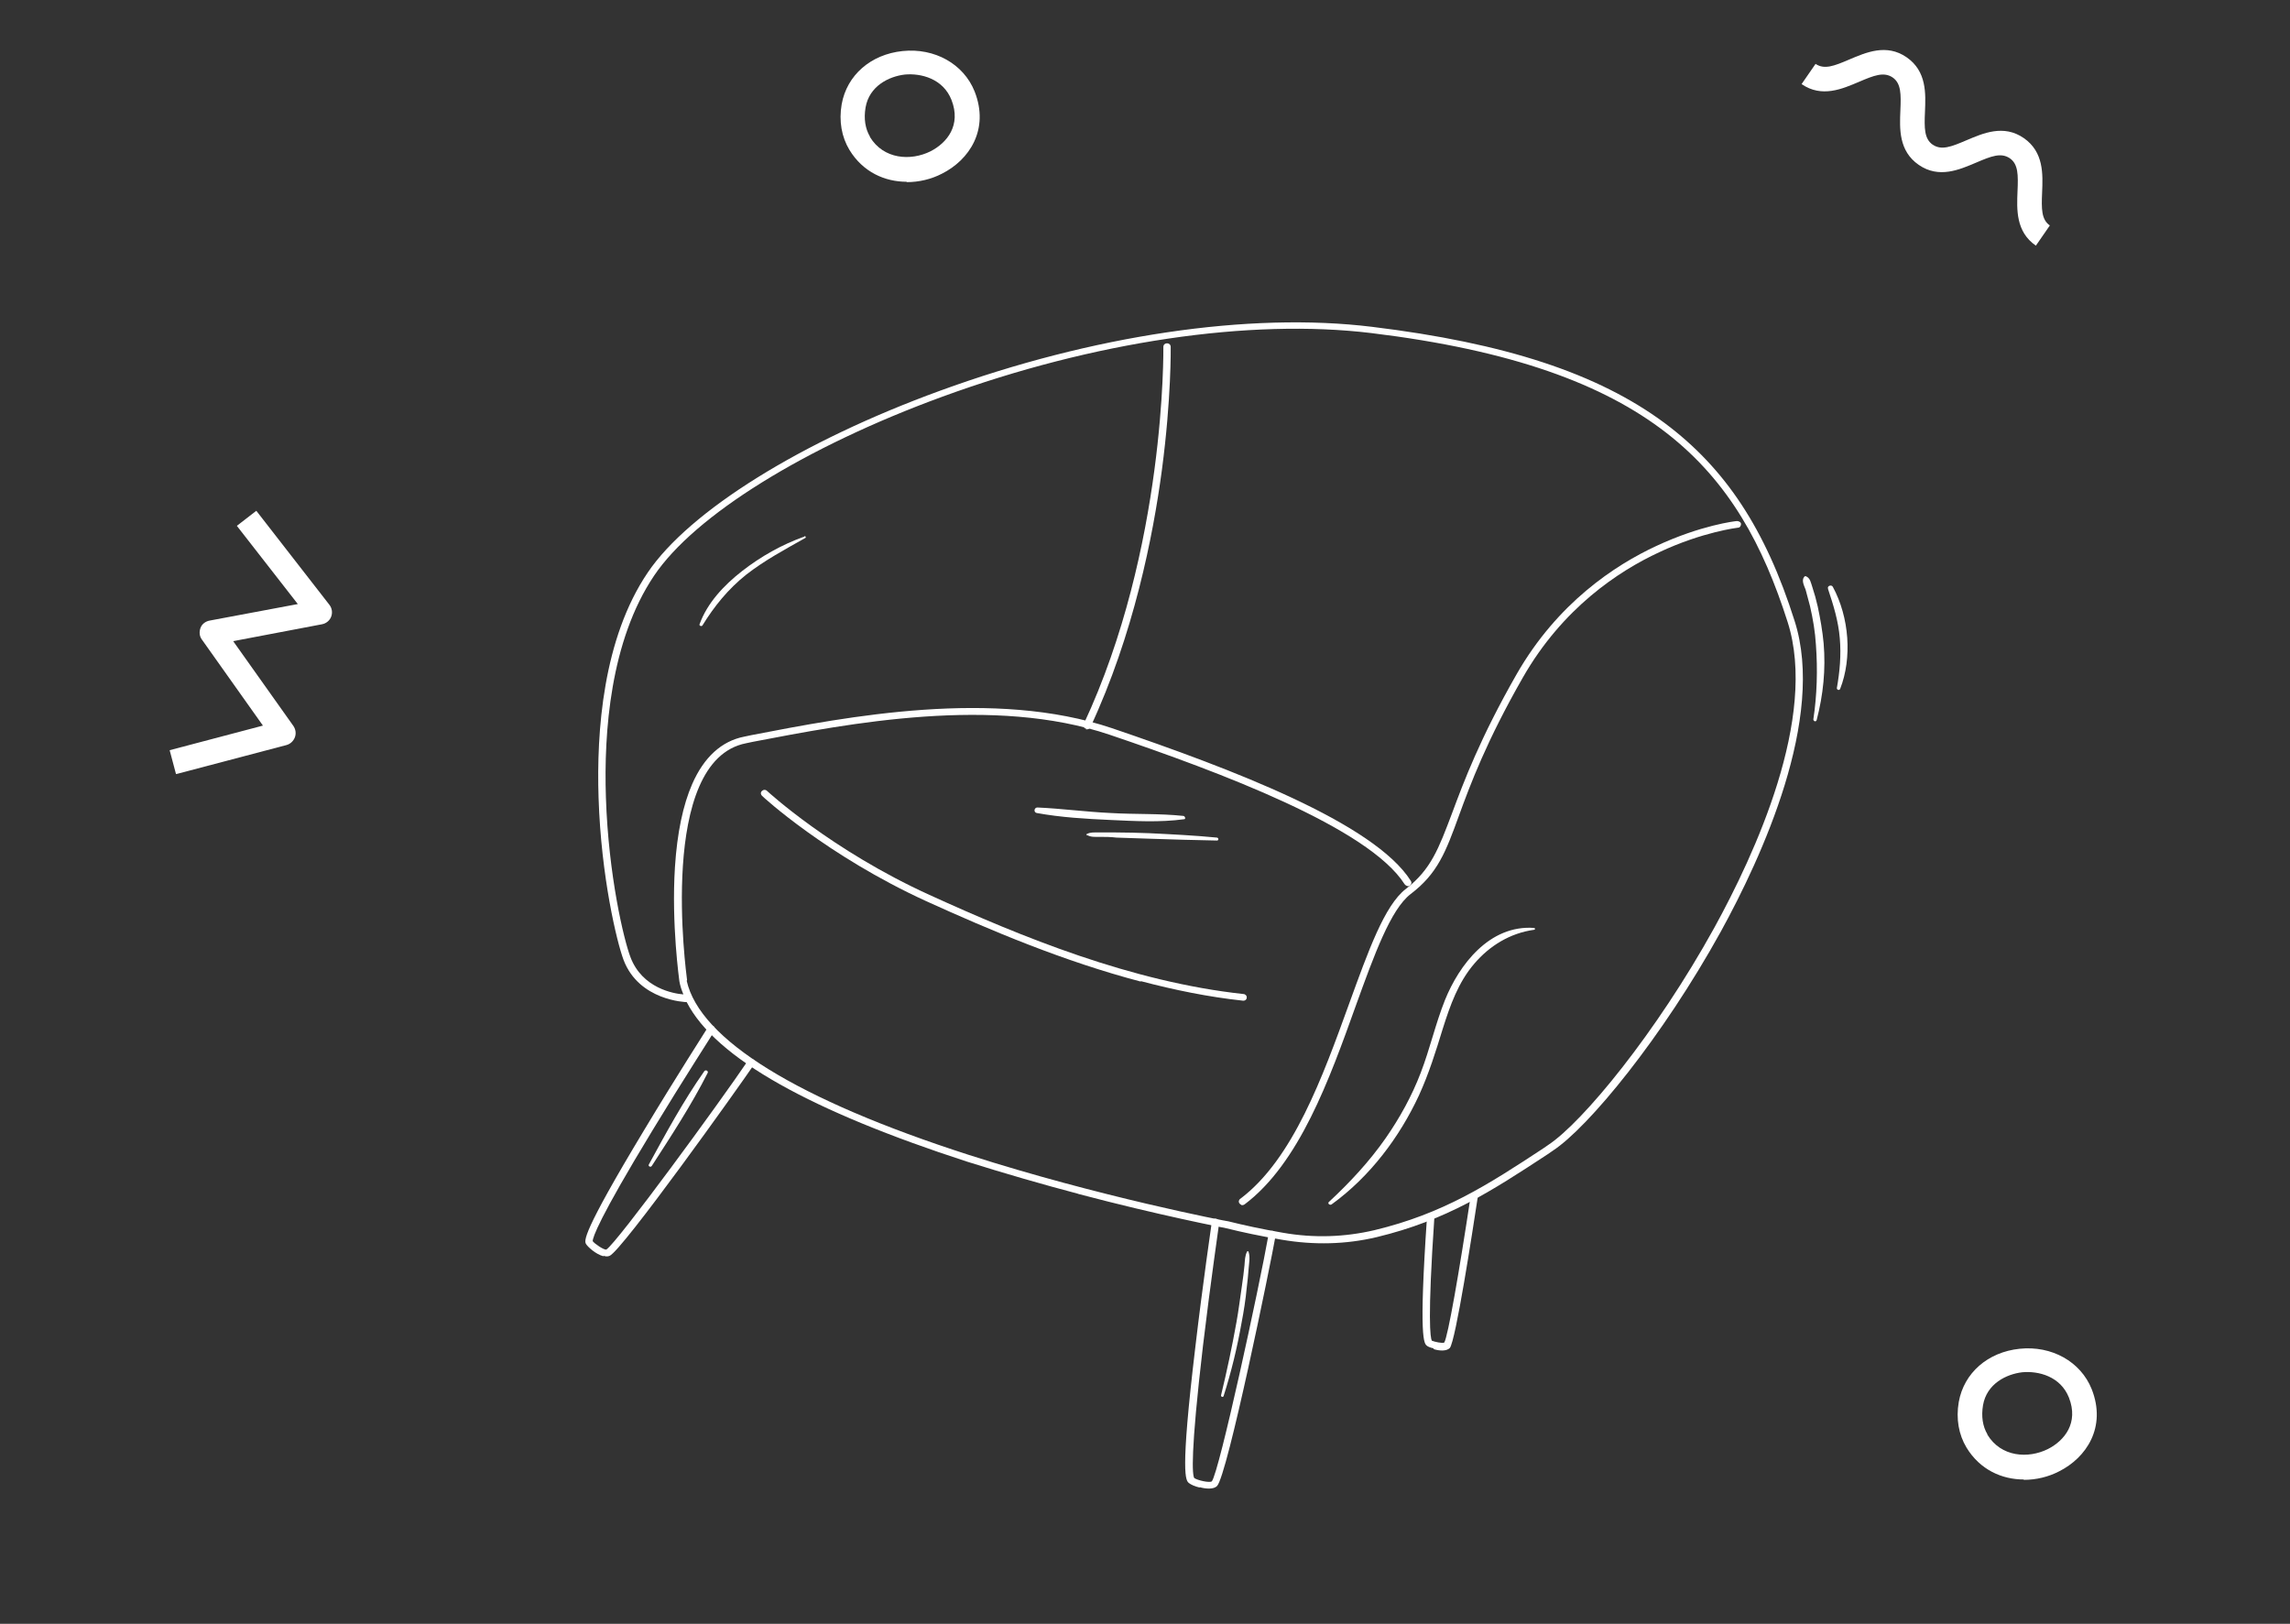 <?xml version="1.0" encoding="UTF-8"?>
<svg id="Laag_1" xmlns="http://www.w3.org/2000/svg" version="1.1" viewBox="0 0 623.6 442.2">
  <rect x="0" y="0" width="623.6" height="442.2" fill="#333333" stroke="none"/>
  <!-- Generator: Adobe Illustrator 29.0.0, SVG Export Plug-In . SVG Version: 2.1.0 Build 186)  -->
  <defs>
    <style>
      .st0 {
        fill: #fff;
      }
    </style>
  </defs>
  <path class="st0" d="M47.9,210.7l-1.7-6.4,25.4-6.7-16.6-23.4c-.7-.9-.8-2.1-.4-3.2.4-1.1,1.4-1.8,2.5-2l24-4.5-16.6-21.3,5.3-4.1,19.9,25.6c.7.9.9,2.1.5,3.2-.4,1.1-1.4,1.9-2.5,2.1l-24.2,4.6,16.4,23.1c.6.9.8,2,.4,3.1-.4,1-1.2,1.8-2.3,2.1l-30,7.9Z"/>
  <path class="st0" d="M490.6,22.9l3.8-5.5c2.4,1.6,5,.6,9.2-1.2,4.5-1.9,10.1-4.4,15.6-.6,5.5,3.8,5.2,9.9,5,14.8-.2,4.5-.2,7.4,2.1,9,2.4,1.6,5,.6,9.2-1.2,4.5-1.9,10.1-4.4,15.6-.6,5.5,3.8,5.2,9.9,5,14.8-.2,4.5-.2,7.4,2.1,9l-3.8,5.5c-5.5-3.8-5.2-9.9-5-14.8.2-4.5.2-7.4-2.1-9-2.4-1.6-5-.6-9.2,1.2-4.5,1.9-10.1,4.4-15.6.6-5.5-3.8-5.2-9.9-5-14.8.2-4.5.2-7.4-2.1-9-2.4-1.6-5-.6-9.2,1.2-4.5,1.9-10.1,4.4-15.6.6Z"/>
  <path class="st0" d="M246.9,49.5c-5.9,0-11.9-2.6-15.6-8.7h0c-2.1-3.5-2.9-7.8-2.1-12.4,1.4-7.9,7.9-13.6,16.6-14.5,8.7-.9,16.6,3.5,19.6,11,4.1,10.4-1.5,18.7-8.9,22.4-2.9,1.5-6.2,2.3-9.6,2.3ZM236.9,37.3c3.7,6.1,11.1,6.6,16.5,3.9,4.5-2.3,8.4-7.1,5.7-14-2.3-5.8-8.3-7.3-12.7-6.9-4.3.5-9.7,3.1-10.7,9-.5,3-.1,5.7,1.2,7.9h0Z"/>
  <path class="st0" d="M551.1,402.9c-5.9,0-11.9-2.6-15.6-8.7h0c-2.1-3.5-2.9-7.8-2.1-12.4,1.4-7.9,7.9-13.6,16.6-14.5,8.7-.9,16.6,3.5,19.6,11,4.1,10.4-1.5,18.7-8.9,22.4-2.9,1.5-6.2,2.3-9.6,2.3ZM541.2,390.7c3.7,6.1,11.1,6.6,16.5,3.9,4.5-2.3,8.4-7.1,5.7-14-2.3-5.8-8.3-7.3-12.7-6.9-4.3.5-9.7,3.1-10.7,9-.5,3-.1,5.7,1.2,7.9h0Z"/>
  <g>
    <path class="st0" d="M293.6,325.1c-9.5-2.5-19.9-5.5-30.4-8.8-20.9-6.8-38-13.8-50.8-21-13-7.3-21.5-14.8-25.4-22.4-.3,0-13-.4-17.2-11.5-1.8-4.8-6.1-22.5-6.8-44.1-.6-18.1,1.2-43.4,13.4-61.4,11.3-16.7,41.7-35.7,79.6-49.5,41.4-15.1,84.2-21.5,117.6-17.4,36.2,4.4,61.5,12.7,79.7,26.2,16.5,12.3,27.5,28.9,35.4,53.9,8.5,26.5-9,64.4-20.1,84.6-15.9,28.8-36.1,53.4-45.8,59.7l-1.3.9c-15.4,10.1-27.5,18-46.6,22.6-8.4,2-17.1,2.2-25.9.7-5.9-1-11-2.1-15-3.1-.9-.2-18.2-3.5-40.5-9.4ZM187,267.1c3.6,16,30.2,32.4,76.8,47.4,35.5,11.4,70.3,18.1,70.7,18.1,0,0,0,0,0,0,4,1,9,2.1,14.8,3.1,8.5,1.5,16.9,1.2,25-.7,18.7-4.5,30.8-12.3,46-22.3l1.3-.9c9.4-6.2,29.4-30.5,45.2-59.1,11-20,28.3-57.3,20-83.3-13.3-41.7-36.9-69.4-113.4-78.7-33.1-4-75.6,2.3-116.7,17.3-37.5,13.7-67.6,32.4-78.6,48.8-11.9,17.7-13.7,42.6-13.1,60.4.7,21.3,4.9,38.8,6.7,43.5,3.2,8.4,11.7,9.9,14.4,10.1-.5-1.2-.9-2.4-1.1-3.6,0,0,0,0,0,0,0-.2-2.2-15.4-1.2-31.1.6-9.3,2.2-16.9,4.7-22.6,3.2-7.3,8-11.7,14.2-12.9l1.9-.4c26.3-5.1,66.1-12.7,98.2-1.9,32.6,11.1,71.4,25.8,81.4,41.6.3.5.1,1-.3,1.3-.5.3-1.1,0-1.4-.4-9.8-15.4-50.5-30.6-80.3-40.7-31.6-10.7-71-3.1-97.1,1.9l-1.9.4c-24.3,4.7-16.3,62.8-16.1,64.5Z"/>
    <path class="st0" d="M338.1,328.1c-.2,0-.4-.2-.5-.3-.4-.4-.3-1,.1-1.3,14.4-10.8,22.5-33.3,29.7-53.2,5.2-14.3,9.6-26.7,15.4-31.2,6.9-5.3,9-11.1,12.6-20.6,3.2-8.6,7.6-20.4,17.6-37.9,11.1-19.4,26.8-29.7,38-34.9,12.2-5.7,21.6-6.8,22-6.8.5,0,1.1.3,1.1.8,0,.5-.3,1-.8,1,0,0-9.6,1.1-21.5,6.7-11,5.1-26.3,15.2-37.1,34.1-9.9,17.3-14.3,29.1-17.4,37.6-3.6,9.9-5.8,15.8-13.2,21.4-5.4,4.2-9.8,16.3-14.9,30.4-7.2,20.1-15.4,42.9-30.3,54.1-.3.2-.6.2-.9.2Z"/>
    <path class="st0" d="M295.8,198.4c0,0-.1,0-.2,0-.5-.2-.7-.8-.5-1.2,22.4-47.9,21.7-102.2,21.7-102.8,0-.5.4-.9,1-.9.6,0,1,.4,1,1,0,.1.2,13.9-2.4,33.5-2.4,18-7.7,44.8-19.5,70.1-.2.4-.7.6-1.2.5Z"/>
    <path class="st0" d="M310.6,267.3c-20.9-5.5-40.8-13.9-58.4-21.9-26.9-12.3-44.6-28.5-44.7-28.7-.4-.4-.4-1,0-1.3.4-.4,1-.4,1.4,0,.2.2,17.6,16.2,44.2,28.3,25.2,11.5,55.1,23.7,85.5,27,.5,0,1,.5.9,1,0,.5-.5.9-1.1.8-9.3-1-18.6-2.9-27.7-5.3Z"/>
    <path class="st0" d="M326.7,405.1c-1.3-.3-2.4-.8-2.9-1.2-.9-.7-2.5-1.9,1.7-37,2-17.1,4.5-34.1,4.5-34.2,0-.5.6-.9,1.1-.8.5,0,.9.6.9,1.1,0,.2-2.4,16.6-4.4,33.4-3.5,29.8-2.9,35.2-2.4,36.1.8.6,4.2,1.4,4.8.9,2-2.5,12.9-52.8,15.5-67.5,0-.5.6-.8,1.1-.7.5.1.9.6.8,1.1-1.4,8-13.2,65.7-16,68.4-.9.9-3,.8-4.7.3Z"/>
    <path class="st0" d="M390.4,367.2c-.9-.2-1.6-.5-1.8-.7-.8-.6-2.3-1.6,0-35.2,0-.5.5-.9,1.1-.8.5,0,1,.5.9,1-1.9,28-1.1,32.8-.7,33.6.7.3,2.9.8,3.4.5,1-1.7,4-18.8,7.2-40,0,0,0,0,0,0,.1-.5.7-.8,1.2-.6.5.1.8.6.7,1.1-1.4,9.2-6,39.1-7.6,41-.9.9-2.8.8-4.4.3ZM389.9,365.1h0Z"/>
    <path class="st0" d="M164.3,342.1c-2-.5-4.2-2.5-4.7-3.3-.5-.9-1.4-2.5,15.9-31.2,8.4-14,17.2-27.7,17.3-27.9.3-.4.9-.6,1.4-.3.5.3.6.9.4,1.3,0,.1-8.6,13.4-16.9,27.1-14.7,24.2-16.3,29.2-16.3,30.2.5.7,3,2.4,3.7,2.3,2.9-1.8,30.9-40.1,38.6-51.5.3-.4.9-.5,1.4-.3.5.3.6.9.3,1.3-4.2,6.2-36,50.8-39.4,52.2-.5.2-1,.2-1.6,0ZM161.5,338.1h0Z"/>
    <path class="st0" d="M417.8,252.7c-12.3-.9-20.5,10.2-24.3,19.6-2.6,6.5-4.1,13.3-6.6,19.8-2.4,6.3-5.7,12.3-9.6,17.9-4.4,6.3-9.7,12-15.4,17.3-.5.4.2,1,.7.7,10.5-7.6,18.5-18.3,23.8-29.7,2.7-5.9,4.6-12,6.5-18.2,2-6.3,4.2-12.6,8.6-17.7,4.1-4.8,9.7-8.3,16.3-9.2.3,0,.2-.5,0-.5h0Z"/>
    <path class="st0" d="M282.3,221.4c6.6,1.2,13.4,1.6,20.1,1.9,6.6.3,13.4.7,20-.2.6,0,.3-.8-.1-.9-6.6-.7-13.3-.4-19.9-.8-6.6-.3-13.2-1.2-19.9-1.5-.9,0-1.1,1.3-.2,1.5h0Z"/>
    <path class="st0" d="M296,227.4c1.1.6,2.1.5,3.3.5,1.6,0,3.1,0,4.7.2,3,.1,6,.2,9,.3,6.2.2,12.3.4,18.4.5.5,0,.5-.7,0-.8-6.2-.6-12.3-.9-18.5-1.2-3-.1-6-.2-9-.2-1.6,0-3.1,0-4.7,0-1.2,0-2.2-.1-3.2.4-.2,0-.2.3,0,.4h0Z"/>
    <path class="st0" d="M191.8,291.7c-5.7,8.1-10.4,16.8-15.1,25.4-.3.5.5.9.8.4,5.3-8.2,10.8-16.6,15.2-25.3.3-.5-.5-1-.9-.5h0Z"/>
    <path class="st0" d="M339.6,340.8c-.6,1.2-.6,2.5-.7,3.7-.2,1.9-.4,3.7-.7,5.6-.5,3.4-.9,6.7-1.5,10-1.2,6.7-2.6,13.3-4.2,19.9,0,.4.5.6.7.2,2.1-6.6,3.7-13.2,4.9-20,.6-3.1,1.1-6.3,1.4-9.5.2-1.7.4-3.4.5-5,.1-1.6.5-3.2,0-4.8,0-.2-.4-.2-.5,0h0Z"/>
    <path class="st0" d="M219.1,146.1c-6.2,2.2-12,5.5-17,9.4-5,3.9-9.5,8.7-11.6,14.5-.2.4.6.7.8.3,3.2-5.2,7-9.9,11.9-13.8,5-3.9,10.6-6.9,16.1-10,.3-.1,0-.6-.2-.5h0Z"/>
    <path class="st0" d="M491.3,157.1c-.8,1,0,2.4.4,3.5.4,1.5.8,3,1.2,4.5.8,3.5,1.4,7,1.6,10.5.5,6.7.3,13.7-.7,20.3,0,.5.7.8.9.2,1.8-6.9,2.5-13.8,1.9-20.9-.3-3.3-.9-6.7-1.6-10-.4-1.8-.9-3.6-1.5-5.4-.4-1.1-.5-2.4-1.8-2.9-.1,0-.2,0-.3.1h0Z"/>
    <path class="st0" d="M497.8,160.4c1.5,4.5,2.8,8.7,3.2,13.4.4,4.6,0,9.1-.8,13.6,0,.5.7.7.9.2,3.3-8.4,2.5-19.5-2-27.8-.4-.7-1.6-.2-1.3.5h0Z"/>
  </g>
</svg>